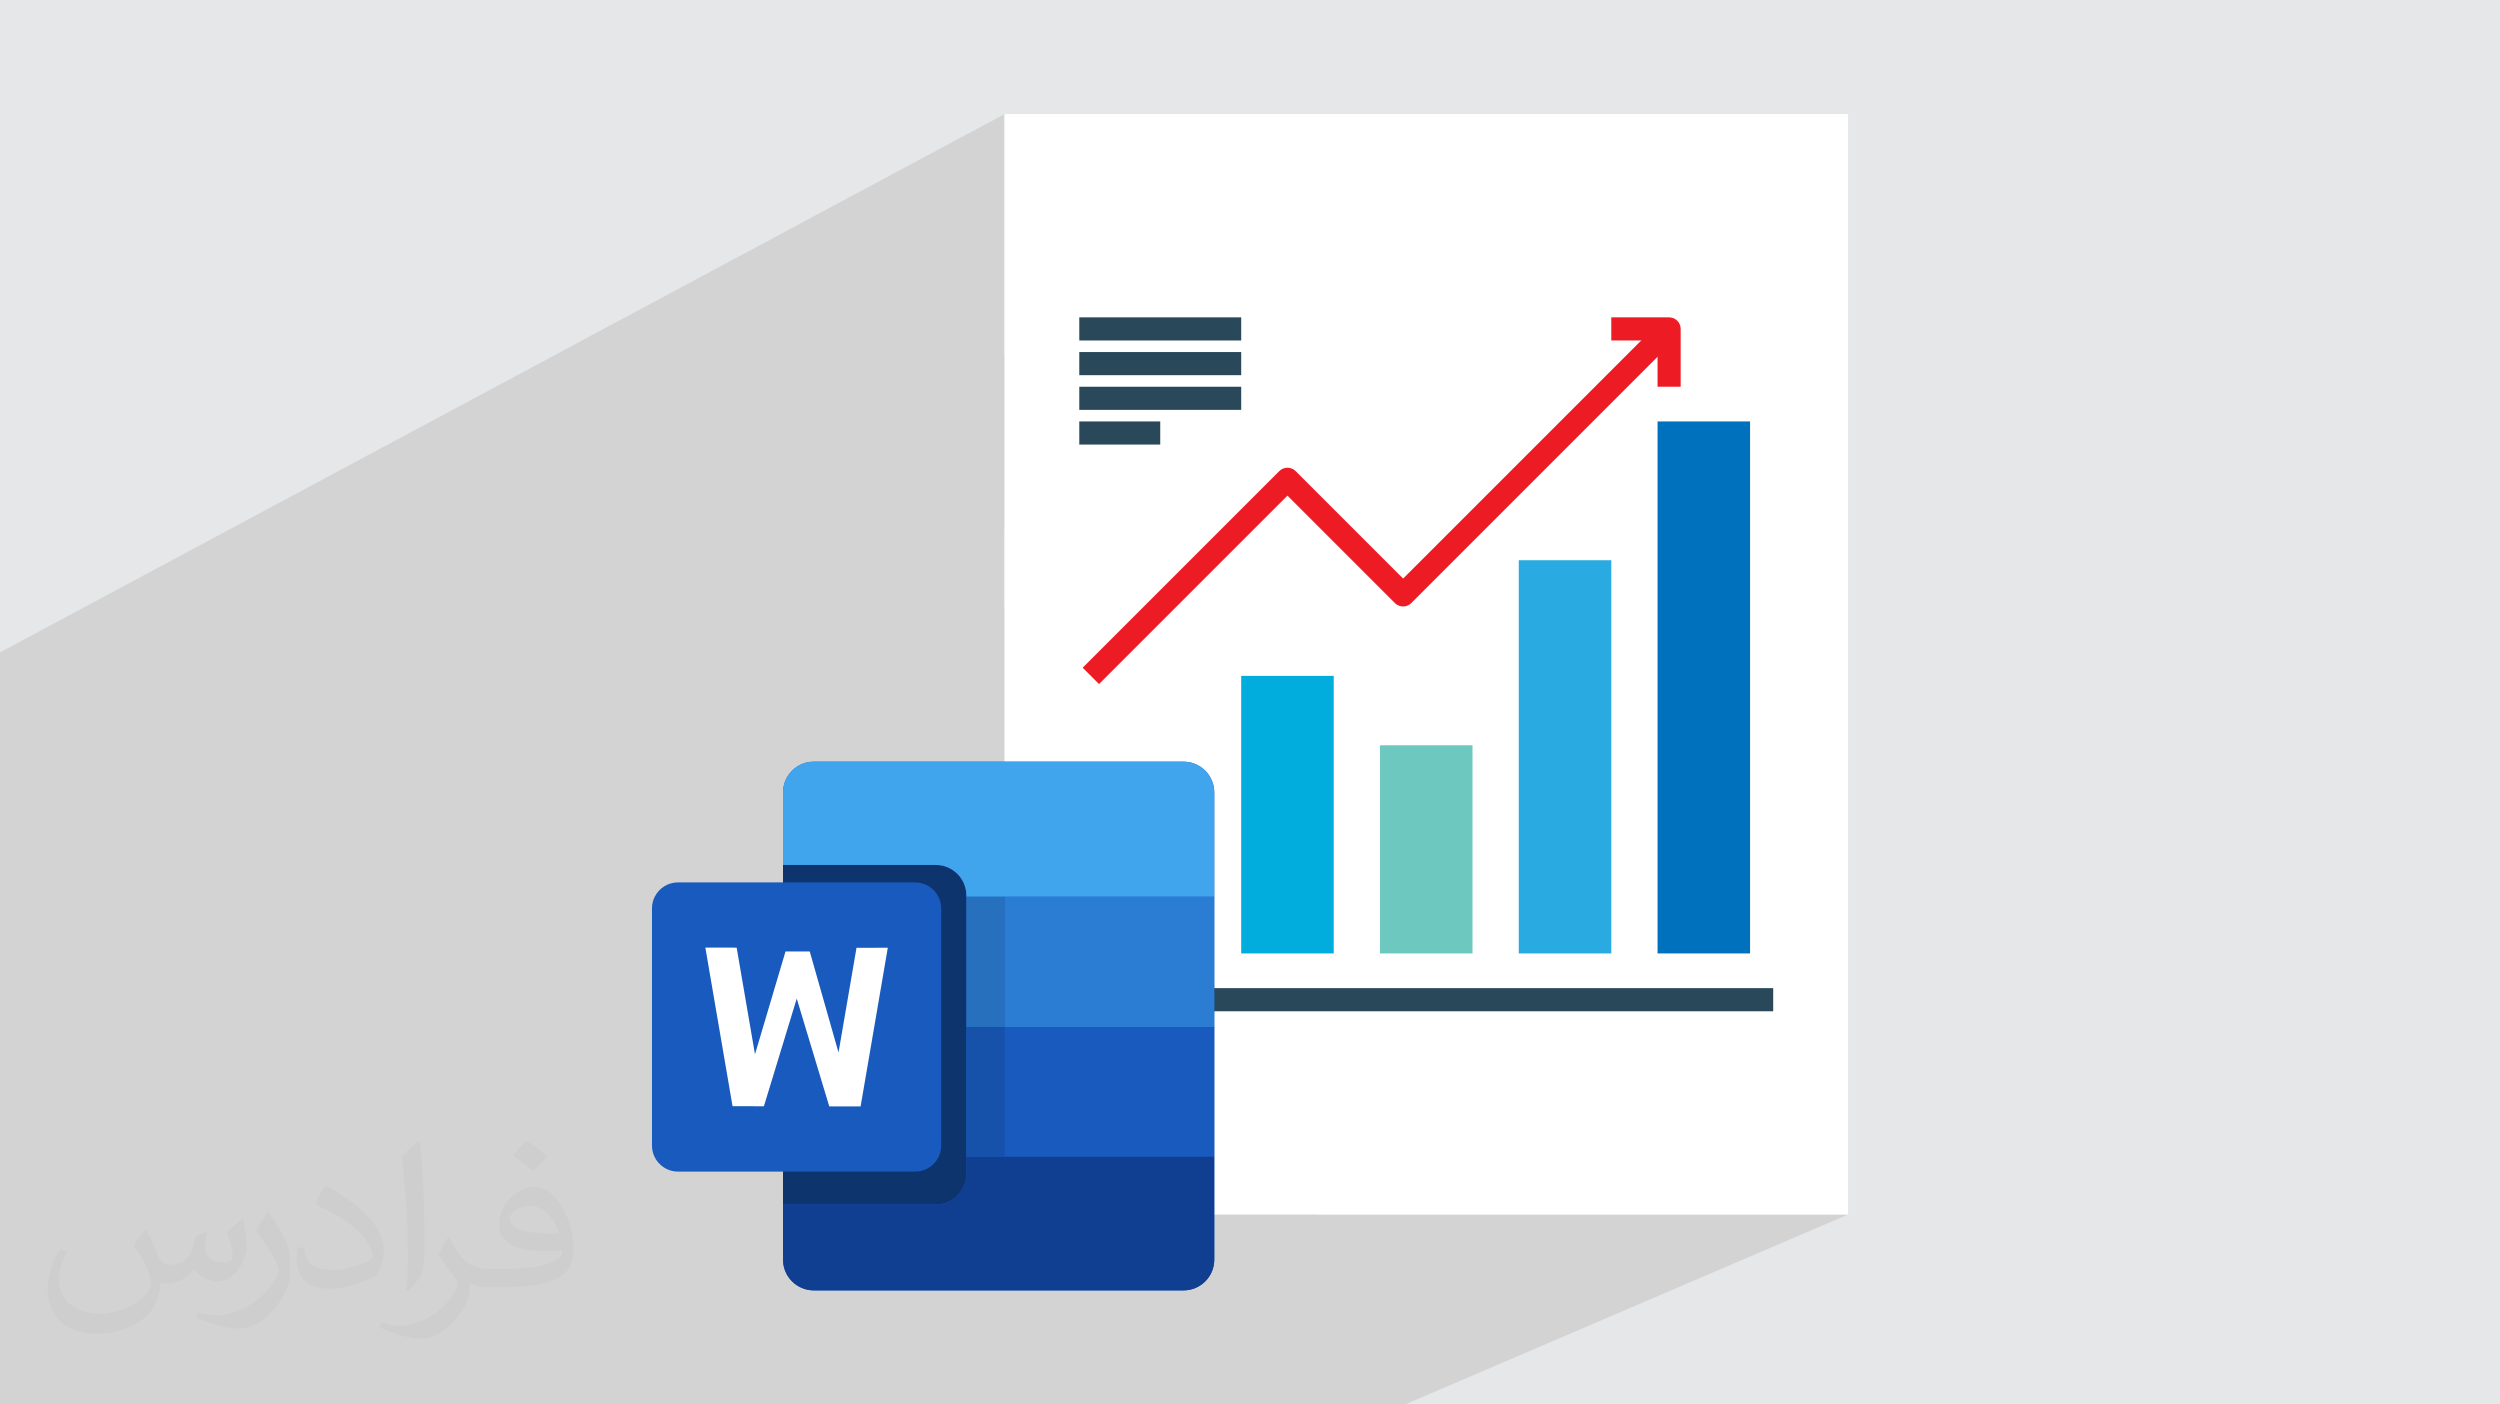 <?xml version="1.0" encoding="UTF-8"?>
<!DOCTYPE svg PUBLIC "-//W3C//DTD SVG 1.1//EN" "http://www.w3.org/Graphics/SVG/1.1/DTD/svg11.dtd">
<!-- Creator: CorelDRAW -->
<svg xmlns="http://www.w3.org/2000/svg" xml:space="preserve" width="94.192mm" height="52.917mm" version="1.1" style="shape-rendering:geometricPrecision; text-rendering:geometricPrecision; image-rendering:optimizeQuality; fill-rule:evenodd; clip-rule:evenodd"
viewBox="0 0 9404.92 5283.66"
 xmlns:xlink="http://www.w3.org/1999/xlink"
 xmlns:xodm="http://www.corel.com/coreldraw/odm/2003">
 <defs>
  <style type="text/css">
   <![CDATA[
    .fil3 {fill:white}
    .fil8 {fill:#0071BC;fill-rule:nonzero}
    .fil6 {fill:#00ADDC;fill-rule:nonzero}
    .fil12 {fill:#0E346D;fill-rule:nonzero}
    .fil13 {fill:#103F91;fill-rule:nonzero}
    .fil14 {fill:#1651AA;fill-rule:nonzero}
    .fil10 {fill:#185ABD;fill-rule:nonzero}
    .fil15 {fill:#2770BE;fill-rule:nonzero}
    .fil4 {fill:#29485A;fill-rule:nonzero}
    .fil7 {fill:#29ABE2;fill-rule:nonzero}
    .fil11 {fill:#2B7CD3;fill-rule:nonzero}
    .fil16 {fill:#41A5EE;fill-rule:nonzero}
    .fil5 {fill:#6DC8BF;fill-rule:nonzero}
    .fil9 {fill:#ED1C24;fill-rule:nonzero}
    .fil17 {fill:white;fill-rule:nonzero}
    .fil2 {fill:#373435;fill-opacity:0.031}
    .fil1 {fill:#2B2A29;fill-opacity:0.102}
    .fil0 {fill:#E6E7E8}
   ]]>
  </style>
 </defs>
 <g id="Layer_x0020_1">
  <polygon class="fil0" points="-0,0 9404.92,0 9404.92,5283.66 -0,5283.66 "/>
  <polygon class="fil1" points="2811.94,5283.66 2508.88,5283.66 2326.17,5283.66 2209.13,5283.66 2120.37,5283.66 2120.36,5283.66 1903.46,5283.66 1903.45,5283.66 1840.4,5283.66 1759.63,5283.66 1759.61,5283.66 1750.7,5283.66 1748.2,5283.66 1748.18,5283.66 1613.06,5283.66 1564.69,5283.66 1544.22,5283.66 1493.87,5283.66 1493.85,5283.66 1354.64,5283.66 1322.99,5283.66 1322.96,5283.66 1065.67,5283.66 1065.66,5283.66 868.87,5283.66 842.08,5283.66 751.04,5283.66 751.02,5283.66 722.84,5283.66 685.32,5283.66 616.17,5283.66 524.07,5283.66 514.34,5283.66 494.37,5283.66 486.16,5283.66 391.33,5283.66 354.45,5283.66 301.4,5283.66 71.06,5283.66 -0,5283.66 -0,5277.77 -0,5213.16 -0,5190.54 -0,5181.4 -0,5164.97 -0,5117.68 -0,5114.04 -0,5114.03 -0,5112.4 -0,5060.14 -0,5045.89 -0,5028.11 -0,5004.58 -0,4966.57 -0,4955.47 -0,4955.45 -0,4907.25 -0,4878.37 -0,4852.99 -0,4849.37 -0,4847.07 -0,4813.43 -0,4790.44 -0,4755.63 -0,4750.55 -0,4693.88 -0,4693.86 -0,4640.61 -0,4620.23 -0,4602.41 -0,4582.86 -0,4563.02 -0,4562.24 -0,4436.91 -0,4436.9 -0,4392.56 -0,4370.98 -0,4369.36 -0,4369.34 -0,4313.49 -0,4311.24 -0,4274.75 -0,4217.62 -0,4204.92 -0,4174.89 -0,3902.11 -0,3880.67 -0,3822.87 -0,3800.96 -0,3783.25 -0,3704 -0,3664.38 -0,3658.52 -0,3585.14 -0,3538.24 -0,3417.98 -0,3297.71 -0,2454.16 3778.74,429.25 3778.74,1339.73 4060.24,1193.87 4669.36,1193.87 4669.36,1280.89 4584.13,1324.39 4669.36,1324.39 4669.36,1411.41 4583.72,1454.92 4669.36,1454.92 4669.36,1541.94 3778.74,1992.11 3778.74,2286.54 4827.01,1762.68 4835.08,1760.3 4843.39,1759.5 4851.69,1760.3 4859.76,1762.68 4867.33,1766.66 4874.15,1772.23 4883.49,1781.56 6061.61,1193.87 6279.15,1193.87 6287.92,1194.76 6296.09,1197.3 6303.48,1201.3 6309.92,1206.62 6315.23,1213.06 6319.24,1220.45 6321.78,1228.61 6322.67,1237.38 6322.67,1454.92 5930.22,1647.84 5759.14,1818.92 6235.65,1585.45 6583.72,1585.45 6583.72,3586.82 6293.59,3717.34 6670.73,3717.34 6670.73,3804.36 4953.06,4568.98 6952.23,4568.98 5285.7,5283.66 3509.56,5283.66 3509.54,5283.66 3485.44,5283.66 3347.58,5283.66 3164.72,5283.66 "/>
  <path class="fil2" d="M548.54 4627.69c17.95,27.21 29.6,53.36 40.96,82.43 8.45,16.91 12.93,48.09 52.57,48.09 11.61,0 28.28,-3.42 43.06,-11.61 16.63,-8.73 29.32,-21.94 35.94,-42l15.85 -53.36 38.57 -19.02 2.64 2.64c-5.27,20.09 -6.59,39.36 -6.59,54.43 0,44.63 38.57,61.56 69.22,61.56 17.95,0 34.09,-8.73 34.09,-25.11 0,-21.13 -8.98,-57.06 -20.62,-89.29 17.95,-17.95 35.94,-35.94 56.53,-50.47l3.17 1.6c8.98,38.04 14,75.56 14,100.66 0,24.57 -10.83,51.79 -19.81,69.49 -18.49,34.87 -51.25,62.62 -90.87,62.62 -30.1,0 -63.65,-15.07 -86.66,-43.06l-1.32 0c-21.66,26.96 -55.22,51.25 -108.86,51.25l-16.63 0c-2.64,35.41 -10.29,60.49 -21.94,82.95 -31.95,62.34 -126.81,106.47 -216.1,106.47 -124.17,0 -186.51,-71.59 -186.51,-166.96 0,-58.91 19.27,-113.6 48.88,-152.42l24.29 10.04c-18.49,35.41 -30.91,68.68 -30.91,101.45 0,89.29 72.66,131.83 156.4,131.83 77.68,0 173.83,-49.41 191.28,-106.72 -6.59,-62.62 -30.1,-91.93 -66.04,-148.99 10.83,-19.02 24.83,-38.04 42.28,-58.38l3.17 0 0 0 0 0 -0.02 -0.09zm1432.13 -336.04c26.15,16.39 51.79,35.66 76.87,57.85 -14,19.81 -31.45,37.79 -53.11,53.64 -25.11,-20.34 -50.19,-37.79 -75.84,-56.27 17.42,-19.55 34.62,-38.29 52.04,-55.22l0 0 0 0 0 0 0 0 0 0 0.03 0zm13.47 244.11c-42.28,0 -76.87,27.75 -76.87,48.34 0,44.13 84.53,57.85 185.72,57.31 -12.68,-51.79 -57.06,-105.68 -108.86,-105.68l0.01 0.03zm-94.86 236.19c54.96,0 103.04,-1.6 139.74,-10.83 40.96,-10.29 75.56,-30.91 75.56,-45.17 0,-3.7 0,-8.19 -1.32,-11.89 -22.98,2.11 -49.41,2.11 -72.38,2.11 -74.49,0 -131.55,-16.91 -154.02,-58.66 -5.55,-11.61 -9.51,-24.57 -9.51,-39.36 0,-40.43 17.42,-79.79 48.09,-107 25.61,-22.45 53.89,-36.44 82.67,-36.44 52.04,0 93.51,41.75 122.57,107.54 15.85,35.94 26.68,77.4 26.68,129.72 0,34.87 -9.51,64.19 -31.17,85.85 -40.43,39.11 -114.92,53.89 -229.04,53.89l-51.79 0 0 0 -13.47 0c-28.28,0 -48.62,-5.02 -64.72,-17.42l-2.64 0c0.79,6.59 1.32,12.93 1.32,19.02 0,25.61 -8.45,58.38 -25.61,84.53 -50.72,75.3 -105.68,108.04 -153.24,108.04 -48.09,0 -107,-18.49 -160.11,-42.54l9.51 -18.49c17.17,7.13 40.96,11.89 73.7,11.89 85.85,0 198.66,-82.43 212.66,-163 -3.17,-6.59 -8.98,-15.32 -17.17,-24.57 -25.11,-29.85 -40.96,-54.68 -55.75,-80.83 12.68,-25.11 24.29,-45.17 35.13,-63.4l4.49 -0.53c36.72,74.77 69.99,117.55 144.23,117.55l11.61 0 0 0 53.89 0 0 0 0 0 0 0 0 0 0 0 0.09 0.01zm-371.98 79c6.34,-34.34 6.87,-72.91 6.87,-108.86l0 -53.36c0,-99.6 -12.68,-244.36 -22.98,-338.68 17.95,-19.27 43.06,-42 62.87,-57.31l5.81 1.6c13.47,118.62 16.63,256 16.63,383.06 0,33.3 -1.32,65.79 -4.49,89.55 -1.85,30.1 -19.27,52.83 -56.53,87.7l-8.19 -3.7zm-382.8 -157.19c1.85,46.77 24.83,83.49 105.15,83.49 49.93,0 92.19,-12.93 138.96,-35.13 8.45,-3.7 12.93,-8.73 12.93,-12.93 0,-29.32 -22.45,-68.15 -60.23,-103.55 -36.72,-33.3 -85.34,-62.62 -130.76,-82.18 -15.6,-6.59 -20.62,-13.47 -20.62,-20.09 0,-13.47 17.95,-41.75 32.77,-62.09l5.02 -0.53c52.04,27.21 110.17,67.64 153.24,112.53 39.11,41.47 63.4,83.49 63.4,129.19 0,33.81 -10.29,65.51 -26.96,95.11 -57.06,28.79 -117.83,50.72 -178.06,50.72 -73.17,0 -123.1,-34.34 -123.1,-114.92 0,-8.73 0,-22.19 3.17,-39.64l25.11 0 0 0 0 0 0 0 0 0 0 0 -0.02 0zm-132.37 -132.9l45.45 73.45c16.63,27.21 32.23,56.81 32.23,103.55l0 59.7c0,48.34 -30.91,100.13 -80.83,151.38 -39.11,34.62 -73.7,49.41 -105.68,49.41 -47.55,0 -101.98,-14.79 -164.85,-41.75l7.13 -18.49c19.81,5.27 42.79,9.77 71.06,9.77 90.36,-0.53 182.8,-66.57 225.08,-147.15 5.02,-9.26 6.87,-17.95 6.87,-24.04 0,-9.26 -5.02,-19.55 -8.98,-28.79 -22.98,-43.31 -48.62,-82.95 -76.87,-119.68 14.79,-23.25 29.6,-45.7 45.7,-67.9l3.7 0.53 0 0 0 0 0 0 0 0 0 0 -0.02 0.01z"/>
  <g id="_3157106911104">
   <rect class="fil3" x="3778.74" y="429.25" width="3173.5" height="4139.73"/>
   <polygon class="fil4" points="4060.24,3717.34 6670.73,3717.34 6670.73,3804.36 4060.24,3804.36 "/>
   <polygon class="fil5" points="4147.26,3064.72 4495.32,3064.72 4495.32,3586.82 4147.26,3586.82 "/>
   <polygon class="fil6" points="4669.36,2542.62 5017.42,2542.62 5017.42,3586.82 4669.36,3586.82 "/>
   <polygon class="fil5" points="5191.46,2803.68 5539.52,2803.68 5539.52,3586.82 5191.46,3586.82 "/>
   <polygon class="fil7" points="5713.55,2107.54 6061.62,2107.54 6061.62,3586.82 5713.55,3586.82 "/>
   <polygon class="fil8" points="6235.65,1585.45 6583.72,1585.45 6583.72,3586.82 6235.65,3586.82 "/>
   <path class="fil9" d="M4134.51 2573.38l-61.53 -61.52 739.64 -739.64c16.97,-16.97 44.55,-16.97 61.53,0l404.32 404.32 969.93 -969.93 61.52 61.53 -1000.69 1000.69c-16.97,16.97 -44.55,16.97 -61.53,0l-404.32 -404.32 -708.88 708.88z"/>
   <path class="fil9" d="M6322.67 1454.92l-87.02 0 0 -174.03 -174.04 0 0 -87.02 217.54 0c24.01,0 43.51,19.49 43.51,43.5l0 217.54z"/>
   <polygon class="fil4" points="4060.24,1193.87 4669.36,1193.87 4669.36,1280.89 4060.24,1280.89 "/>
   <polygon class="fil4" points="4060.24,1324.39 4669.36,1324.39 4669.36,1411.41 4060.24,1411.41 "/>
   <polygon class="fil4" points="4060.24,1454.92 4669.36,1454.92 4669.36,1541.94 4060.24,1541.94 "/>
   <polygon class="fil4" points="4060.24,1585.45 4364.8,1585.45 4364.8,1672.47 4060.24,1672.47 "/>
   <g>
    <path class="fil10" d="M2945.71 3319.48l-395.02 0c-38.05,0 -71.05,21.71 -87.29,53.44 -6.84,13.37 -10.7,28.51 -10.7,44.55l0 892.06c0,15.09 3.43,29.39 9.53,42.16 2.44,5.12 5.29,9.96 8.55,14.57 17.74,24.99 46.94,41.27 79.92,41.27l395.02 0 0 123.89 0 207.28c0,63.91 51.81,115.71 115.72,115.71l1390.9 0c63.91,0 115.72,-51.8 115.72,-115.71l0 -387 0 -488.17 0 -490.59 0 -391.88c0,-63.92 -51.81,-115.72 -115.72,-115.72l-1390.9 0c-63.91,0 -115.72,51.8 -115.72,115.72l0 272.87 0 65.57 0 -0.01z"/>
    <polygon class="fil10" points="3778.75,4351.67 4568.07,4351.67 4568.07,3863.51 3778.75,3863.51 "/>
    <polygon class="fil11" points="3778.75,3863.52 4568.07,3863.52 4568.07,3372.91 3778.75,3372.91 "/>
    <path class="fil12" d="M3635.46 4416.32l0 -1047.33c0,-63.55 -51.5,-115.07 -115.06,-115.07l-574.69 0 0 65.58 497.03 0c38.05,0 71.07,21.72 87.3,53.43 6.84,13.38 10.7,28.51 10.7,44.57l0 892.05c0,15.07 -3.42,29.39 -9.53,42.14 -2.44,5.13 -5.29,9.98 -8.55,14.58 -17.75,24.99 -46.95,41.27 -79.94,41.27l-497.03 0 0 123.88 574.69 0c63.55,0 115.06,-51.52 115.06,-115.09l0.01 -0.01z"/>
    <path class="fil13" d="M3635.46 4351.67l0 64.65c0,63.56 -51.5,115.09 -115.06,115.09l-574.69 0 0 207.28c0,63.93 51.82,115.71 115.73,115.71l1390.91 0c63.91,0 115.72,-51.78 115.72,-115.71l0 -387 -932.63 0 0 -0.01z"/>
    <polygon class="fil14" points="3635.46,4351.67 3778.75,4351.67 3778.75,3863.51 3635.46,3863.51 "/>
    <polygon class="fil15" points="3635.46,3863.52 3778.75,3863.52 3778.75,3372.91 3635.46,3372.91 "/>
    <path class="fil16" d="M4452.34 2865.31l-1390.91 0c-63.91,0 -115.72,51.81 -115.72,115.73l0 272.87 574.68 0c63.55,0 115.07,51.5 115.07,115.07l0 3.93 932.63 0 0 -391.87c0,-63.92 -51.82,-115.73 -115.73,-115.73z"/>
    <polygon class="fil17" points="3222.16,3565.62 3154.5,3959.45 3046.23,3579.32 2955.09,3579.32 2840.21,3966.28 2771.27,3564.98 2653.53,3564.72 2755.82,4161.51 2873.78,4161.65 2997.34,3756.61 3119.66,4162.29 3237.62,4162.15 3339.89,3565.36 "/>
   </g>
  </g>
 </g>
</svg>
